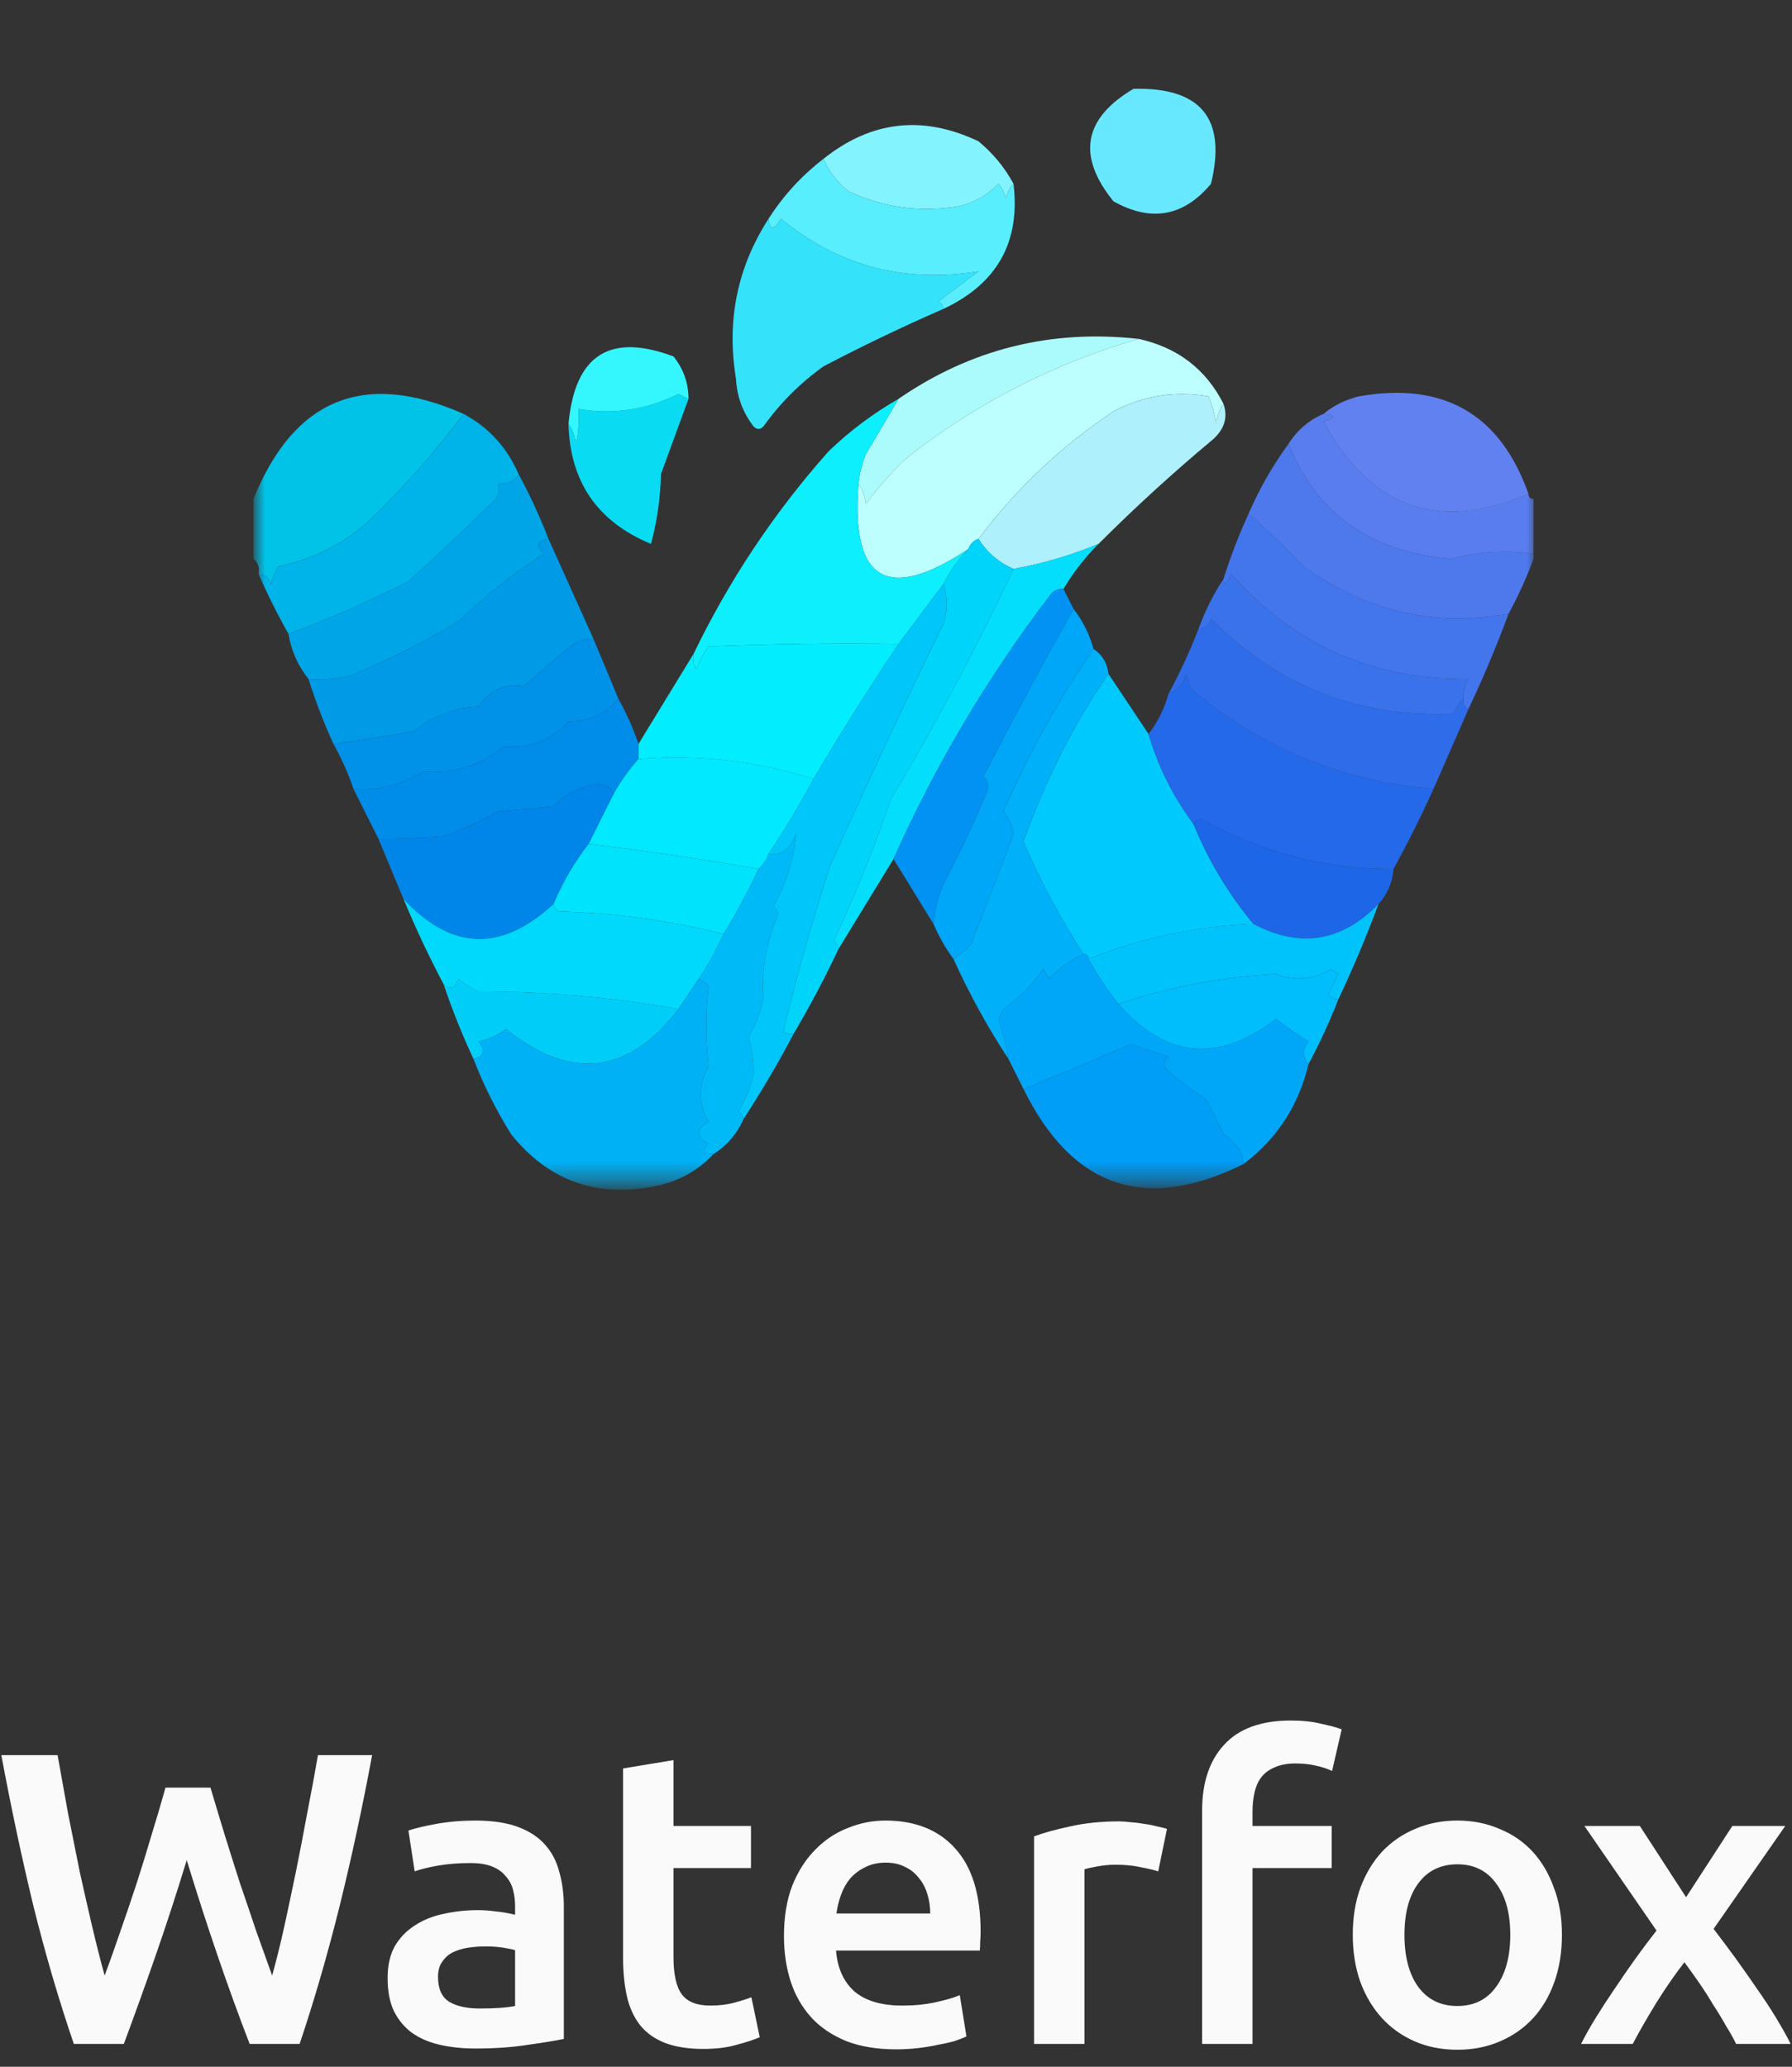 <svg width="98" height="113" viewBox="0 0 98 113" fill="none" xmlns="http://www.w3.org/2000/svg">
<rect x="0" y="0" width="98" height="113" fill="#333333" stroke="none"/>
<mask id="mask0_9008_117274" style="mask-type:luminance" maskUnits="userSpaceOnUse" x="14" y="0" width="70" height="65">
<path d="M84 0.07H14V64.602H84V0.07Z" fill="white"/>
</mask>
<g mask="url(#mask0_9008_117274)">
<path opacity="0.993" fill-rule="evenodd" clip-rule="evenodd" d="M55.426 10.051C55.216 10.259 55.079 10.533 55.016 10.871C54.947 10.564 54.811 10.29 54.605 10.051C54 10.673 53.271 11.083 52.418 11.281C50.321 11.627 48.316 11.353 46.402 10.461C45.789 9.977 45.334 9.384 45.035 8.684C47.648 6.599 50.473 6.28 53.512 7.727C54.311 8.387 54.949 9.162 55.426 10.051Z" fill="#84F5FE"/>
<path fill-rule="evenodd" clip-rule="evenodd" d="M61.988 4.856C65.68 4.763 67.093 6.495 66.226 10.051C64.729 11.839 62.952 12.158 60.894 11.008C58.883 8.528 59.248 6.477 61.988 4.856Z" fill="#68E8FE"/>
<path fill-rule="evenodd" clip-rule="evenodd" d="M45.035 8.684C45.334 9.384 45.789 9.977 46.402 10.461C48.316 11.353 50.321 11.627 52.418 11.281C53.271 11.083 54 10.672 54.605 10.051C54.811 10.29 54.947 10.564 55.016 10.871C55.079 10.533 55.216 10.259 55.426 10.051C55.811 13.228 54.535 15.507 51.598 16.887C51.567 16.718 51.476 16.581 51.324 16.477C52.053 15.93 52.782 15.383 53.512 14.836C49.465 15.504 45.864 14.547 42.711 11.965C42.33 12.605 42.102 12.605 42.027 11.965C42.836 10.7 43.839 9.606 45.035 8.684Z" fill="#58EEFE"/>
<path opacity="0.974" fill-rule="evenodd" clip-rule="evenodd" d="M42.028 11.965C42.103 12.605 42.331 12.605 42.711 11.965C45.865 14.547 49.465 15.504 53.512 14.836C52.783 15.383 52.054 15.93 51.324 16.477C51.476 16.581 51.568 16.718 51.598 16.887C49.374 17.856 47.186 18.904 45.035 20.031C43.759 20.943 42.665 22.037 41.754 23.312C41.572 23.495 41.39 23.495 41.207 23.312C40.62 22.548 40.301 21.683 40.25 20.715C39.725 17.536 40.317 14.619 42.028 11.965Z" fill="#35E8FF"/>
<path opacity="0.986" fill-rule="evenodd" clip-rule="evenodd" d="M62.262 18.528C57.66 19.864 53.468 22.006 49.684 24.953C48.813 25.742 48.038 26.608 47.359 27.551C47.302 27.125 47.165 26.76 46.949 26.457C47 25.893 47.137 25.346 47.359 24.817C47.958 23.799 48.551 22.796 49.137 21.809C53.086 19.09 57.461 17.996 62.262 18.528Z" fill="#ACFDFE"/>
<path opacity="0.997" fill-rule="evenodd" clip-rule="evenodd" d="M62.262 18.527C64.397 18.997 65.947 20.182 66.91 22.082C66.694 22.385 66.558 22.75 66.5 23.176C66.431 22.647 66.295 22.146 66.09 21.672C64.264 21.357 62.532 21.631 60.895 22.492C58.035 24.395 55.574 26.719 53.512 29.465C53.238 29.556 53.056 29.738 52.965 30.012C48.532 32.963 46.527 31.778 46.949 26.457C47.165 26.76 47.302 27.125 47.359 27.551C48.038 26.608 48.813 25.742 49.684 24.953C53.468 22.006 57.66 19.864 62.262 18.527Z" fill="#BDFEFE"/>
<path fill-rule="evenodd" clip-rule="evenodd" d="M37.652 21.813C37.475 21.73 37.292 21.639 37.105 21.54C35.359 22.408 33.536 22.682 31.637 22.36C31.681 23.005 31.636 23.643 31.5 24.274C31.442 23.848 31.306 23.484 31.09 23.18C31.433 19.411 33.347 18.18 36.832 19.489C37.378 20.17 37.651 20.945 37.652 21.813Z" fill="#34F6FD"/>
<path fill-rule="evenodd" clip-rule="evenodd" d="M25.348 22.627C23.808 24.692 22.076 26.652 20.152 28.505C18.738 29.76 17.097 30.58 15.23 30.966C15.042 31.258 14.905 31.577 14.82 31.923C14.706 31.58 14.478 31.398 14.137 31.377C14.202 31.024 14.111 30.75 13.863 30.556C13.863 29.463 13.863 28.369 13.863 27.275C16.093 21.785 19.922 20.236 25.348 22.627Z" fill="#01C3E8"/>
<path opacity="0.999" fill-rule="evenodd" clip-rule="evenodd" d="M83.59 27.007C78.669 29.106 74.932 27.785 72.379 23.042C73.089 22.829 73.089 22.693 72.379 22.632C72.924 22.177 73.562 21.858 74.293 21.675C78.941 20.852 82.04 22.63 83.59 27.007Z" fill="#6281F0"/>
<path fill-rule="evenodd" clip-rule="evenodd" d="M66.91 22.085C67.156 22.795 66.974 23.433 66.363 23.999C64.18 25.818 62.083 27.732 60.074 29.741C58.574 30.362 57.025 30.818 55.426 31.108C54.618 30.756 53.98 30.209 53.512 29.468C55.574 26.722 58.035 24.398 60.895 22.495C62.532 21.633 64.264 21.36 66.09 21.674C66.295 22.148 66.431 22.65 66.5 23.178C66.558 22.752 66.694 22.388 66.91 22.085Z" fill="#AEF0FC"/>
<path opacity="0.992" fill-rule="evenodd" clip-rule="evenodd" d="M72.379 22.629C73.089 22.689 73.089 22.826 72.379 23.039C74.931 27.781 78.668 29.103 83.59 27.004C83.59 27.186 83.681 27.277 83.863 27.277C83.863 28.28 83.863 29.282 83.863 30.285C82.368 30.073 80.864 30.165 79.352 30.559C74.952 30.185 71.99 28.089 70.465 24.269C70.94 23.52 71.579 22.973 72.379 22.629Z" fill="#5A7EEF"/>
<path opacity="0.995" fill-rule="evenodd" clip-rule="evenodd" d="M25.348 22.629C26.724 23.368 27.727 24.461 28.355 25.91C28.21 26.264 27.846 26.447 27.262 26.457C27.303 26.745 27.257 27.018 27.125 27.277C25.563 28.796 23.968 30.3 22.34 31.789C20.23 32.863 18.043 33.82 15.777 34.66C15.182 33.611 14.635 32.517 14.137 31.379C14.478 31.4 14.706 31.582 14.82 31.926C14.905 31.58 15.042 31.26 15.23 30.969C17.097 30.582 18.738 29.762 20.152 28.508C22.076 26.654 23.808 24.695 25.348 22.629Z" fill="#00B4E9"/>
<path opacity="0.941" fill-rule="evenodd" clip-rule="evenodd" d="M37.652 21.809C37.155 23.17 36.654 24.537 36.148 25.91C36.116 27.218 35.934 28.494 35.602 29.738C32.673 28.529 31.169 26.341 31.09 23.176C31.306 23.479 31.442 23.843 31.5 24.27C31.636 23.638 31.681 23 31.637 22.355C33.536 22.677 35.359 22.404 37.105 21.535C37.292 21.634 37.475 21.726 37.652 21.809Z" fill="#07E5FE"/>
<path opacity="0.996" fill-rule="evenodd" clip-rule="evenodd" d="M70.465 24.27C71.99 28.089 74.952 30.185 79.352 30.559C80.864 30.165 82.368 30.073 83.863 30.285C83.863 30.376 83.863 30.468 83.863 30.559C83.484 31.591 83.028 32.593 82.496 33.566C78.455 34.297 74.718 33.431 71.285 30.969C70.305 29.94 69.302 28.983 68.277 28.098C68.872 26.723 69.602 25.447 70.465 24.27Z" fill="#4F7AEE"/>
<path opacity="0.99" fill-rule="evenodd" clip-rule="evenodd" d="M28.355 25.91C28.977 27.062 29.524 28.247 29.996 29.465C29.379 29.54 29.287 29.814 29.723 30.285C28.051 31.365 26.501 32.596 25.074 33.977C23.145 35.123 21.14 36.126 19.059 36.984C18.335 37.12 17.606 37.166 16.871 37.121C16.299 36.413 15.934 35.593 15.777 34.66C18.043 33.821 20.23 32.864 22.34 31.789C23.968 30.3 25.563 28.796 27.125 27.277C27.257 27.018 27.303 26.745 27.262 26.457C27.846 26.447 28.21 26.264 28.355 25.91Z" fill="#00A7E9"/>
<path opacity="0.994" fill-rule="evenodd" clip-rule="evenodd" d="M49.138 21.809C48.552 22.796 47.96 23.799 47.361 24.816C47.138 25.346 47.002 25.893 46.951 26.457C46.528 31.778 48.533 32.963 52.966 30.012C52.404 30.574 51.949 31.212 51.599 31.926C50.782 33.009 49.962 34.103 49.138 35.207C45.673 35.161 42.21 35.207 38.747 35.344C38.485 35.732 38.257 36.142 38.064 36.574C37.932 36.315 37.886 36.042 37.927 35.754C39.877 31.717 42.337 28.026 45.31 24.68C46.475 23.558 47.751 22.601 49.138 21.809Z" fill="#0EF0FE"/>
<path fill-rule="evenodd" clip-rule="evenodd" d="M68.279 28.098C69.304 28.983 70.306 29.94 71.286 30.969C74.72 33.431 78.456 34.297 82.497 33.566C81.843 35.331 81.114 37.063 80.31 38.762C80.081 38.668 79.989 38.486 80.036 38.215C80.015 37.824 80.106 37.459 80.31 37.121C75.09 37.176 70.76 35.262 67.322 31.379C67.231 31.561 67.139 31.744 67.048 31.926C66.939 31.863 66.894 31.772 66.911 31.652C67.291 30.437 67.747 29.252 68.279 28.098Z" fill="#4375ED"/>
<path opacity="0.992" fill-rule="evenodd" clip-rule="evenodd" d="M53.512 29.465C53.98 30.207 54.618 30.753 55.426 31.105C53.421 35.386 51.188 39.579 48.727 43.684C47.825 46.33 46.776 48.928 45.582 51.477C45.734 51.581 45.825 51.718 45.855 51.887C45.108 53.472 44.288 55.022 43.395 56.535C43.193 56.571 43.01 56.525 42.848 56.398C43.574 53.32 44.44 50.267 45.445 47.238C47.416 42.835 49.466 38.46 51.598 34.113C51.839 33.42 51.839 32.691 51.598 31.926C51.947 31.212 52.403 30.574 52.965 30.012C53.056 29.738 53.238 29.556 53.512 29.465Z" fill="#02D5FC"/>
<path fill-rule="evenodd" clip-rule="evenodd" d="M60.074 29.738C59.332 30.48 58.694 31.301 58.16 32.199C57.888 32.176 57.66 32.267 57.477 32.473C54.043 36.969 51.172 41.8 48.863 46.965C47.861 48.605 46.858 50.246 45.855 51.887C45.825 51.718 45.734 51.581 45.582 51.477C46.776 48.928 47.825 46.33 48.727 43.684C51.188 39.579 53.421 35.386 55.426 31.105C57.025 30.815 58.574 30.36 60.074 29.738Z" fill="#04DEFD"/>
<path fill-rule="evenodd" clip-rule="evenodd" d="M80.035 38.215C79.791 38.423 79.609 38.696 79.488 39.035C74.313 39.251 69.892 37.519 66.227 33.84C66.112 34.183 65.885 34.366 65.543 34.387C65.898 33.407 66.353 32.496 66.91 31.652C66.892 31.772 66.938 31.863 67.047 31.926C67.138 31.743 67.229 31.561 67.32 31.379C70.759 35.262 75.088 37.176 80.309 37.121C80.105 37.459 80.013 37.824 80.035 38.215Z" fill="#3A72EB"/>
<path opacity="0.991" fill-rule="evenodd" clip-rule="evenodd" d="M29.996 29.465C30.816 31.288 31.637 33.111 32.457 34.934C32.066 34.912 31.701 35.003 31.363 35.207C30.45 35.958 29.538 36.732 28.629 37.531C27.632 37.343 26.812 37.707 26.168 38.625C24.834 38.699 23.649 39.155 22.613 39.992C21.155 40.251 19.697 40.479 18.238 40.676C17.707 39.521 17.251 38.336 16.871 37.121C17.606 37.166 18.335 37.12 19.059 36.984C21.14 36.126 23.145 35.123 25.074 33.977C26.501 32.596 28.051 31.365 29.723 30.285C29.287 29.814 29.379 29.54 29.996 29.465Z" fill="#009BE9"/>
<path opacity="0.993" fill-rule="evenodd" clip-rule="evenodd" d="M32.457 34.934C32.912 36.026 33.368 37.12 33.824 38.215C33.138 39.047 32.226 39.457 31.09 39.445C30.151 40.489 28.966 40.945 27.535 40.812C26.288 41.871 24.83 42.327 23.16 42.179C21.943 42.938 20.667 43.258 19.332 43.137C19.042 42.283 18.677 41.463 18.238 40.676C19.697 40.479 21.155 40.251 22.613 39.992C23.649 39.155 24.834 38.699 26.168 38.625C26.812 37.707 27.632 37.343 28.629 37.531C29.538 36.732 30.45 35.958 31.363 35.207C31.701 35.003 32.066 34.912 32.457 34.934Z" fill="#0092E9"/>
<path opacity="0.993" fill-rule="evenodd" clip-rule="evenodd" d="M49.137 35.208C47.519 37.623 45.969 40.084 44.488 42.591C41.383 41.603 38.193 41.238 34.918 41.497C34.918 41.224 34.918 40.95 34.918 40.677C35.92 39.036 36.923 37.395 37.926 35.755C37.885 36.043 37.931 36.316 38.062 36.575C38.256 36.143 38.483 35.733 38.746 35.345C42.208 35.208 45.672 35.162 49.137 35.208Z" fill="#03EEFE"/>
<path opacity="0.995" fill-rule="evenodd" clip-rule="evenodd" d="M80.035 38.215C79.988 38.486 80.079 38.668 80.309 38.762C79.671 40.219 79.033 41.677 78.394 43.137C73.407 42.734 68.987 40.911 65.133 37.668C65.042 37.395 64.951 37.121 64.859 36.848C64.723 37.407 64.404 37.771 63.902 37.941C64.524 36.789 65.071 35.604 65.543 34.387C65.885 34.366 66.112 34.183 66.227 33.84C69.892 37.519 74.313 39.251 79.488 39.035C79.609 38.696 79.791 38.423 80.035 38.215Z" fill="#306DEA"/>
<path opacity="0.997" fill-rule="evenodd" clip-rule="evenodd" d="M33.824 38.215C34.263 39.002 34.628 39.822 34.918 40.676C34.918 40.949 34.918 41.223 34.918 41.496C34.395 42.086 33.94 42.724 33.551 43.41C33.422 43.084 33.149 42.902 32.73 42.863C31.764 42.982 30.943 43.392 30.27 44.094C29.267 44.185 28.264 44.276 27.262 44.367C26.3 44.893 25.297 45.349 24.254 45.734C23.014 45.826 21.829 45.871 20.699 45.871C20.252 44.977 19.797 44.066 19.332 43.137C20.667 43.258 21.943 42.938 23.16 42.18C24.83 42.327 26.288 41.871 27.535 40.812C28.966 40.945 30.151 40.49 31.09 39.445C32.226 39.457 33.138 39.047 33.824 38.215Z" fill="#008CE9"/>
<path fill-rule="evenodd" clip-rule="evenodd" d="M60.621 36.848C61.35 37.941 62.079 39.035 62.809 40.129C63.338 41.917 64.158 43.557 65.269 45.051C66.085 47.047 67.179 48.87 68.551 50.52C65.445 50.63 62.438 51.269 59.527 52.434C59.527 52.251 59.436 52.16 59.254 52.16C57.979 50.2 56.885 48.149 55.973 46.008C57.21 42.573 58.759 39.52 60.621 36.848Z" fill="#00CAFD"/>
<path fill-rule="evenodd" clip-rule="evenodd" d="M58.16 32.2C58.342 32.564 58.525 32.929 58.707 33.293C57.019 36.308 55.378 39.361 53.785 42.453C54.063 42.74 54.109 43.059 53.922 43.41C53.263 45.001 52.534 46.551 51.734 48.059C51.343 48.839 51.116 49.659 51.051 50.52C50.321 49.335 49.592 48.15 48.863 46.965C51.172 41.8 54.043 36.97 57.476 32.473C57.66 32.267 57.888 32.176 58.16 32.2Z" fill="#0192F3"/>
<path fill-rule="evenodd" clip-rule="evenodd" d="M78.394 43.137C77.714 44.639 76.985 46.097 76.207 47.512C72.494 47.529 68.985 46.617 65.68 44.777C65.47 44.797 65.334 44.888 65.269 45.051C64.158 43.557 63.338 41.917 62.809 40.129C63.312 39.487 63.676 38.758 63.902 37.941C64.404 37.771 64.723 37.407 64.859 36.848C64.95 37.121 65.042 37.395 65.133 37.668C68.987 40.911 73.407 42.734 78.394 43.137Z" fill="#2469E9"/>
<path fill-rule="evenodd" clip-rule="evenodd" d="M44.488 42.589C43.737 44.002 42.916 45.369 42.027 46.691C41.909 47.021 41.727 47.295 41.48 47.511C38.358 46.962 35.259 46.506 32.184 46.144C32.631 45.237 33.087 44.325 33.551 43.409C33.939 42.723 34.395 42.085 34.918 41.495C38.193 41.237 41.383 41.601 44.488 42.589Z" fill="#00E9FE"/>
<path opacity="0.997" fill-rule="evenodd" clip-rule="evenodd" d="M33.551 43.41C33.087 44.326 32.631 45.237 32.184 46.144C31.409 47.146 30.77 48.24 30.27 49.426C27.419 52.064 24.684 51.973 22.066 49.152C21.611 48.06 21.155 46.966 20.699 45.871C21.829 45.871 23.014 45.826 24.254 45.734C25.297 45.349 26.3 44.893 27.262 44.367C28.264 44.276 29.267 44.185 30.27 44.094C30.943 43.392 31.764 42.982 32.73 42.863C33.149 42.902 33.422 43.084 33.551 43.41Z" fill="#0086E8"/>
<path fill-rule="evenodd" clip-rule="evenodd" d="M58.707 33.293C59.21 33.935 59.575 34.664 59.801 35.48C57.88 38.271 56.24 41.234 54.879 44.367C55.172 44.726 55.355 45.136 55.426 45.598C54.681 47.603 53.906 49.608 53.101 51.613C52.817 51.944 52.498 52.218 52.144 52.434C51.715 51.85 51.35 51.212 51.051 50.52C51.116 49.659 51.343 48.839 51.734 48.059C52.534 46.551 53.263 45.001 53.922 43.41C54.109 43.059 54.063 42.74 53.785 42.453C55.378 39.361 57.019 36.307 58.707 33.293Z" fill="#00A6F7"/>
<path opacity="0.996" fill-rule="evenodd" clip-rule="evenodd" d="M76.207 47.512C76.15 48.261 75.877 48.899 75.387 49.426C73.376 51.495 71.097 51.86 68.551 50.52C67.179 48.87 66.085 47.047 65.269 45.051C65.334 44.888 65.471 44.797 65.68 44.777C68.985 46.617 72.494 47.529 76.207 47.512Z" fill="#1D67E8"/>
<path opacity="0.989" fill-rule="evenodd" clip-rule="evenodd" d="M59.801 35.48C60.279 35.797 60.553 36.253 60.621 36.848C58.759 39.52 57.21 42.573 55.973 46.008C56.885 48.149 57.979 50.2 59.254 52.16C58.539 52.5 57.901 52.956 57.34 53.527C57.249 53.345 57.157 53.163 57.066 52.98C56.481 53.827 55.752 54.556 54.879 55.168C54.788 55.35 54.697 55.532 54.605 55.715C54.846 56.434 55.028 57.163 55.152 57.902C54.012 56.169 53.009 54.346 52.145 52.434C52.498 52.218 52.818 51.944 53.102 51.613C53.906 49.608 54.681 47.603 55.426 45.598C55.355 45.136 55.172 44.726 54.879 44.367C56.24 41.234 57.88 38.271 59.801 35.48Z" fill="#00B2FA"/>
<path fill-rule="evenodd" clip-rule="evenodd" d="M32.184 46.145C35.259 46.507 38.358 46.963 41.48 47.512C40.915 48.733 40.277 49.918 39.566 51.066C36.618 50.322 33.61 49.912 30.543 49.836C30.391 49.731 30.3 49.594 30.27 49.426C30.77 48.24 31.409 47.147 32.184 46.145Z" fill="#00E3FC"/>
<path fill-rule="evenodd" clip-rule="evenodd" d="M40.66 61.184C40.31 61.989 39.763 62.628 39.02 63.098C38.432 63.128 38.341 62.946 38.746 62.551C38.05 62.158 38.05 61.748 38.746 61.32C38.175 60.344 38.175 59.342 38.746 58.312C38.582 56.782 38.582 55.323 38.746 53.938C38.597 53.742 38.415 53.605 38.199 53.527C38.724 52.751 39.18 51.931 39.566 51.066C40.277 49.918 40.915 48.733 41.481 47.512C41.727 47.296 41.909 47.022 42.027 46.691C42.729 46.786 43.23 46.421 43.531 45.598C43.402 46.989 42.992 48.31 42.301 49.562C42.426 49.676 42.517 49.812 42.574 49.973C41.919 51.446 41.645 52.95 41.754 54.484C41.624 55.277 41.35 56.006 40.934 56.672C41.137 57.375 41.229 58.059 41.207 58.723C41.037 59.452 40.763 60.136 40.387 60.773C40.539 60.878 40.63 61.015 40.66 61.184Z" fill="#00BAF7"/>
<path fill-rule="evenodd" clip-rule="evenodd" d="M51.598 31.926C51.839 32.691 51.839 33.42 51.598 34.113C49.466 38.46 47.416 42.835 45.445 47.238C44.44 50.267 43.574 53.32 42.848 56.398C43.01 56.525 43.193 56.571 43.395 56.535C42.548 58.139 41.637 59.689 40.66 61.184C40.63 61.015 40.539 60.878 40.387 60.773C40.763 60.136 41.037 59.452 41.207 58.723C41.229 58.058 41.137 57.375 40.934 56.672C41.35 56.006 41.624 55.277 41.754 54.484C41.645 52.95 41.919 51.446 42.574 49.973C42.517 49.812 42.426 49.676 42.301 49.562C42.992 48.31 43.402 46.989 43.531 45.598C43.23 46.421 42.729 46.786 42.027 46.691C42.917 45.37 43.737 44.002 44.488 42.59C45.97 40.083 47.519 37.622 49.137 35.207C49.96 34.103 50.781 33.009 51.598 31.926Z" fill="#00C6F9"/>
<path opacity="0.995" fill-rule="evenodd" clip-rule="evenodd" d="M75.387 49.426C74.734 51.187 74.005 52.919 73.199 54.621C72.96 54.657 72.777 54.566 72.652 54.348C72.835 53.983 73.017 53.618 73.199 53.254C73.062 53.163 72.926 53.071 72.789 52.98C71.834 53.567 70.831 53.658 69.781 53.254C66.837 53.403 63.966 53.95 61.168 54.894C60.557 54.131 60.01 53.311 59.527 52.434C62.438 51.268 65.445 50.63 68.551 50.519C71.097 51.86 73.376 51.495 75.387 49.426Z" fill="#01C4FD"/>
<path fill-rule="evenodd" clip-rule="evenodd" d="M22.066 49.152C24.684 51.973 27.419 52.064 30.27 49.426C30.3 49.594 30.391 49.731 30.543 49.836C33.61 49.912 36.618 50.322 39.566 51.066C39.18 51.931 38.724 52.751 38.199 53.527C37.835 54.074 37.47 54.621 37.105 55.168C33.495 54.529 29.85 54.21 26.168 54.211C25.767 54.037 25.402 53.809 25.074 53.527C24.879 54.056 24.606 54.148 24.254 53.801C23.459 52.302 22.73 50.752 22.066 49.152Z" fill="#00D9FC"/>
<path opacity="0.997" fill-rule="evenodd" clip-rule="evenodd" d="M73.199 54.621C72.718 55.856 72.171 57.041 71.559 58.176C71.223 57.763 71.223 57.353 71.559 56.945C70.942 56.569 70.35 56.159 69.781 55.715C66.614 58.137 63.743 57.864 61.168 54.895C63.966 53.95 66.837 53.403 69.781 53.254C70.831 53.658 71.834 53.567 72.789 52.98C72.926 53.072 73.062 53.163 73.199 53.254C73.017 53.618 72.835 53.983 72.652 54.348C72.777 54.566 72.96 54.657 73.199 54.621Z" fill="#00BDFC"/>
<path opacity="0.987" fill-rule="evenodd" clip-rule="evenodd" d="M37.105 55.168C34.373 58.741 31.229 59.106 27.672 56.262C27.226 56.593 26.725 56.821 26.168 56.945C26.574 57.425 26.483 57.745 25.895 57.902C25.272 56.566 24.725 55.199 24.254 53.801C24.606 54.148 24.879 54.056 25.074 53.527C25.402 53.809 25.767 54.037 26.168 54.211C29.85 54.21 33.495 54.529 37.105 55.168Z" fill="#00CFFA"/>
<path opacity="0.996" fill-rule="evenodd" clip-rule="evenodd" d="M38.199 53.527C38.415 53.605 38.597 53.742 38.746 53.938C38.582 55.323 38.582 56.782 38.746 58.312C38.175 59.342 38.175 60.344 38.746 61.32C38.05 61.748 38.05 62.158 38.746 62.551C38.341 62.946 38.432 63.128 39.02 63.098C38.141 64.039 37.047 64.631 35.738 64.875C32.556 65.481 29.958 64.525 27.945 62.004C27.131 60.698 26.447 59.331 25.895 57.902C26.483 57.745 26.574 57.425 26.168 56.945C26.725 56.821 27.226 56.593 27.672 56.262C31.229 59.106 34.373 58.741 37.105 55.168C37.47 54.621 37.835 54.074 38.199 53.527Z" fill="#01B2F6"/>
<path fill-rule="evenodd" clip-rule="evenodd" d="M59.254 52.16C59.436 52.16 59.527 52.251 59.527 52.434C60.01 53.311 60.557 54.131 61.168 54.895C63.743 57.864 66.614 58.137 69.781 55.715C70.35 56.159 70.942 56.569 71.559 56.945C71.223 57.353 71.223 57.763 71.559 58.176C71.026 60.437 69.841 62.26 68.004 63.645C67.963 63.019 67.599 62.472 66.91 62.004C66.593 61.368 66.273 60.73 65.953 60.09C65.175 59.609 64.446 59.062 63.766 58.449C63.597 58.19 63.642 57.962 63.902 57.766C63.204 57.557 62.521 57.33 61.852 57.082C59.905 57.928 57.946 58.749 55.973 59.543C55.699 58.996 55.426 58.449 55.152 57.902C55.028 57.163 54.846 56.434 54.605 55.715C54.697 55.532 54.788 55.35 54.879 55.168C55.752 54.556 56.481 53.827 57.066 52.98C57.157 53.163 57.249 53.345 57.34 53.527C57.901 52.956 58.539 52.5 59.254 52.16Z" fill="#00A7F9"/>
<path opacity="0.999" fill-rule="evenodd" clip-rule="evenodd" d="M68.004 63.645C62.644 66.314 58.633 64.946 55.973 59.543C57.946 58.749 59.905 57.928 61.852 57.082C62.521 57.33 63.204 57.557 63.902 57.766C63.642 57.962 63.597 58.19 63.766 58.449C64.446 59.062 65.175 59.609 65.953 60.09C66.273 60.73 66.593 61.368 66.91 62.004C67.599 62.472 67.963 63.019 68.004 63.645Z" fill="#009EF7"/>
</g>
<path d="M11.511 97.739C11.754 98.559 12.012 99.417 12.286 100.313C12.559 101.194 12.84 102.083 13.129 102.979C13.432 103.86 13.729 104.734 14.017 105.599C14.321 106.45 14.61 107.255 14.883 108.015C15.111 107.194 15.331 106.306 15.544 105.349C15.756 104.377 15.969 103.374 16.182 102.341C16.394 101.293 16.599 100.23 16.797 99.151C17.009 98.073 17.207 97.01 17.389 95.962H20.351C19.82 98.817 19.227 101.567 18.574 104.21C17.921 106.837 17.192 109.351 16.387 111.751H13.652C12.468 108.683 11.321 105.334 10.212 101.703C9.65 103.541 9.08 105.288 8.503 106.944C7.926 108.599 7.349 110.202 6.772 111.751H4.037C3.217 109.351 2.48 106.837 1.827 104.21C1.189 101.567 0.604 98.817 0.073 95.962H3.149C3.331 96.994 3.521 98.05 3.718 99.129C3.931 100.207 4.144 101.27 4.356 102.318C4.584 103.351 4.812 104.354 5.04 105.326C5.268 106.298 5.496 107.194 5.723 108.015C6.012 107.24 6.301 106.427 6.589 105.577C6.893 104.711 7.189 103.837 7.478 102.956C7.766 102.06 8.04 101.172 8.298 100.291C8.572 99.41 8.822 98.559 9.05 97.739H11.511ZM26.232 109.815C27.083 109.815 27.729 109.769 28.169 109.678V106.625C28.017 106.579 27.797 106.534 27.508 106.488C27.22 106.443 26.901 106.42 26.551 106.42C26.247 106.42 25.936 106.443 25.617 106.488C25.313 106.534 25.032 106.617 24.774 106.739C24.531 106.86 24.334 107.035 24.182 107.263C24.03 107.475 23.954 107.749 23.954 108.083C23.954 108.736 24.159 109.192 24.569 109.45C24.979 109.693 25.534 109.815 26.232 109.815ZM26.004 99.539C26.916 99.539 27.683 99.653 28.306 99.88C28.928 100.108 29.422 100.427 29.787 100.837C30.166 101.248 30.432 101.749 30.584 102.341C30.751 102.918 30.835 103.556 30.835 104.255V111.478C30.41 111.569 29.764 111.675 28.898 111.797C28.047 111.934 27.083 112.002 26.004 112.002C25.291 112.002 24.637 111.934 24.045 111.797C23.453 111.66 22.944 111.44 22.518 111.136C22.108 110.832 21.782 110.437 21.539 109.951C21.311 109.465 21.197 108.865 21.197 108.151C21.197 107.468 21.326 106.891 21.584 106.42C21.858 105.949 22.222 105.569 22.678 105.281C23.134 104.977 23.658 104.764 24.25 104.643C24.858 104.506 25.488 104.437 26.141 104.437C26.445 104.437 26.764 104.46 27.098 104.506C27.432 104.536 27.789 104.597 28.169 104.688V104.232C28.169 103.913 28.131 103.61 28.055 103.321C27.979 103.032 27.842 102.782 27.645 102.569C27.463 102.341 27.212 102.167 26.893 102.045C26.589 101.924 26.202 101.863 25.731 101.863C25.093 101.863 24.508 101.908 23.977 101.999C23.445 102.091 23.012 102.197 22.678 102.318L22.336 100.086C22.685 99.964 23.194 99.843 23.863 99.721C24.531 99.6 25.245 99.539 26.004 99.539ZM34.074 96.691L36.831 96.235V99.835H41.069V102.136H36.831V106.989C36.831 107.946 36.983 108.63 37.287 109.04C37.591 109.45 38.107 109.655 38.836 109.655C39.338 109.655 39.778 109.602 40.157 109.496C40.553 109.389 40.864 109.291 41.092 109.199L41.548 111.387C41.229 111.524 40.811 111.66 40.295 111.797C39.778 111.949 39.171 112.025 38.472 112.025C37.621 112.025 36.907 111.911 36.33 111.683C35.768 111.455 35.32 111.129 34.986 110.703C34.651 110.263 34.416 109.739 34.279 109.131C34.143 108.508 34.074 107.802 34.074 107.012V96.691ZM42.873 105.85C42.873 104.802 43.025 103.883 43.329 103.093C43.648 102.303 44.066 101.65 44.583 101.134C45.099 100.602 45.691 100.207 46.359 99.949C47.028 99.675 47.712 99.539 48.41 99.539C50.051 99.539 51.327 100.048 52.238 101.065C53.164 102.083 53.628 103.602 53.628 105.622C53.628 105.774 53.62 105.949 53.605 106.146C53.605 106.329 53.598 106.496 53.583 106.648H45.721C45.797 107.605 46.132 108.349 46.724 108.88C47.331 109.397 48.205 109.655 49.344 109.655C50.013 109.655 50.62 109.594 51.167 109.473C51.729 109.351 52.169 109.222 52.488 109.086L52.853 111.341C52.701 111.417 52.488 111.501 52.215 111.592C51.957 111.668 51.653 111.736 51.304 111.797C50.969 111.873 50.605 111.934 50.21 111.979C49.815 112.025 49.412 112.048 49.003 112.048C47.955 112.048 47.043 111.896 46.268 111.592C45.494 111.273 44.856 110.84 44.355 110.293C43.853 109.731 43.481 109.078 43.238 108.334C42.995 107.574 42.873 106.746 42.873 105.85ZM50.871 104.62C50.871 104.24 50.818 103.883 50.711 103.549C50.605 103.199 50.445 102.903 50.233 102.66C50.036 102.402 49.785 102.205 49.481 102.068C49.193 101.916 48.843 101.84 48.433 101.84C48.008 101.84 47.635 101.924 47.316 102.091C46.998 102.242 46.724 102.448 46.496 102.706C46.283 102.964 46.117 103.26 45.995 103.594C45.874 103.929 45.79 104.27 45.744 104.62H50.871ZM63.341 102.318C63.113 102.242 62.794 102.167 62.384 102.091C61.989 101.999 61.525 101.954 60.994 101.954C60.69 101.954 60.364 101.984 60.014 102.045C59.68 102.106 59.444 102.159 59.308 102.205V111.751H56.551V100.404C57.082 100.207 57.743 100.025 58.533 99.858C59.338 99.675 60.227 99.584 61.199 99.584C61.381 99.584 61.594 99.6 61.837 99.63C62.08 99.645 62.323 99.675 62.566 99.721C62.809 99.751 63.044 99.797 63.272 99.858C63.5 99.903 63.683 99.949 63.819 99.994L63.341 102.318ZM70.593 94.07C71.232 94.07 71.793 94.131 72.28 94.253C72.766 94.359 73.13 94.458 73.373 94.549L72.849 96.827C72.591 96.706 72.287 96.607 71.938 96.531C71.603 96.455 71.239 96.417 70.844 96.417C70.404 96.417 70.031 96.486 69.728 96.622C69.424 96.744 69.181 96.918 68.999 97.146C68.817 97.374 68.687 97.655 68.612 97.989C68.535 98.308 68.497 98.658 68.497 99.037V99.835H72.826V102.136H68.497V111.751H65.741V98.992C65.741 97.458 66.143 96.258 66.948 95.392C67.753 94.511 68.968 94.07 70.593 94.07ZM85.418 105.782C85.418 106.724 85.282 107.582 85.008 108.356C84.734 109.131 84.347 109.792 83.846 110.339C83.344 110.886 82.737 111.311 82.023 111.615C81.324 111.918 80.549 112.07 79.699 112.07C78.849 112.07 78.074 111.918 77.375 111.615C76.676 111.311 76.076 110.886 75.575 110.339C75.074 109.792 74.678 109.131 74.39 108.356C74.117 107.582 73.98 106.724 73.98 105.782C73.98 104.84 74.117 103.989 74.39 103.23C74.678 102.455 75.074 101.794 75.575 101.248C76.092 100.701 76.699 100.283 77.398 99.994C78.097 99.691 78.864 99.539 79.699 99.539C80.534 99.539 81.301 99.691 82 99.994C82.715 100.283 83.322 100.701 83.823 101.248C84.324 101.794 84.711 102.455 84.985 103.23C85.274 103.989 85.418 104.84 85.418 105.782ZM82.593 105.782C82.593 104.597 82.334 103.663 81.818 102.979C81.317 102.281 80.61 101.931 79.699 101.931C78.787 101.931 78.074 102.281 77.557 102.979C77.056 103.663 76.806 104.597 76.806 105.782C76.806 106.982 77.056 107.931 77.557 108.63C78.074 109.329 78.787 109.678 79.699 109.678C80.61 109.678 81.317 109.329 81.818 108.63C82.334 107.931 82.593 106.982 82.593 105.782ZM92.208 103.731L94.737 99.835H97.631L93.712 105.463C94.532 106.526 95.314 107.605 96.059 108.698C96.818 109.777 97.441 110.794 97.927 111.751H94.943C94.805 111.463 94.623 111.136 94.395 110.772C94.183 110.392 93.948 110.005 93.689 109.61C93.446 109.199 93.188 108.797 92.915 108.402C92.641 108.007 92.376 107.635 92.117 107.286C91.585 107.969 91.061 108.729 90.544 109.564C90.043 110.384 89.626 111.113 89.291 111.751H86.466C86.694 111.296 86.967 110.81 87.287 110.293C87.606 109.777 87.947 109.253 88.312 108.721C88.676 108.174 89.049 107.635 89.428 107.103C89.824 106.556 90.21 106.04 90.591 105.554L86.648 99.835H89.679L92.208 103.731Z" fill="#FAFAFA"/>
</svg>

